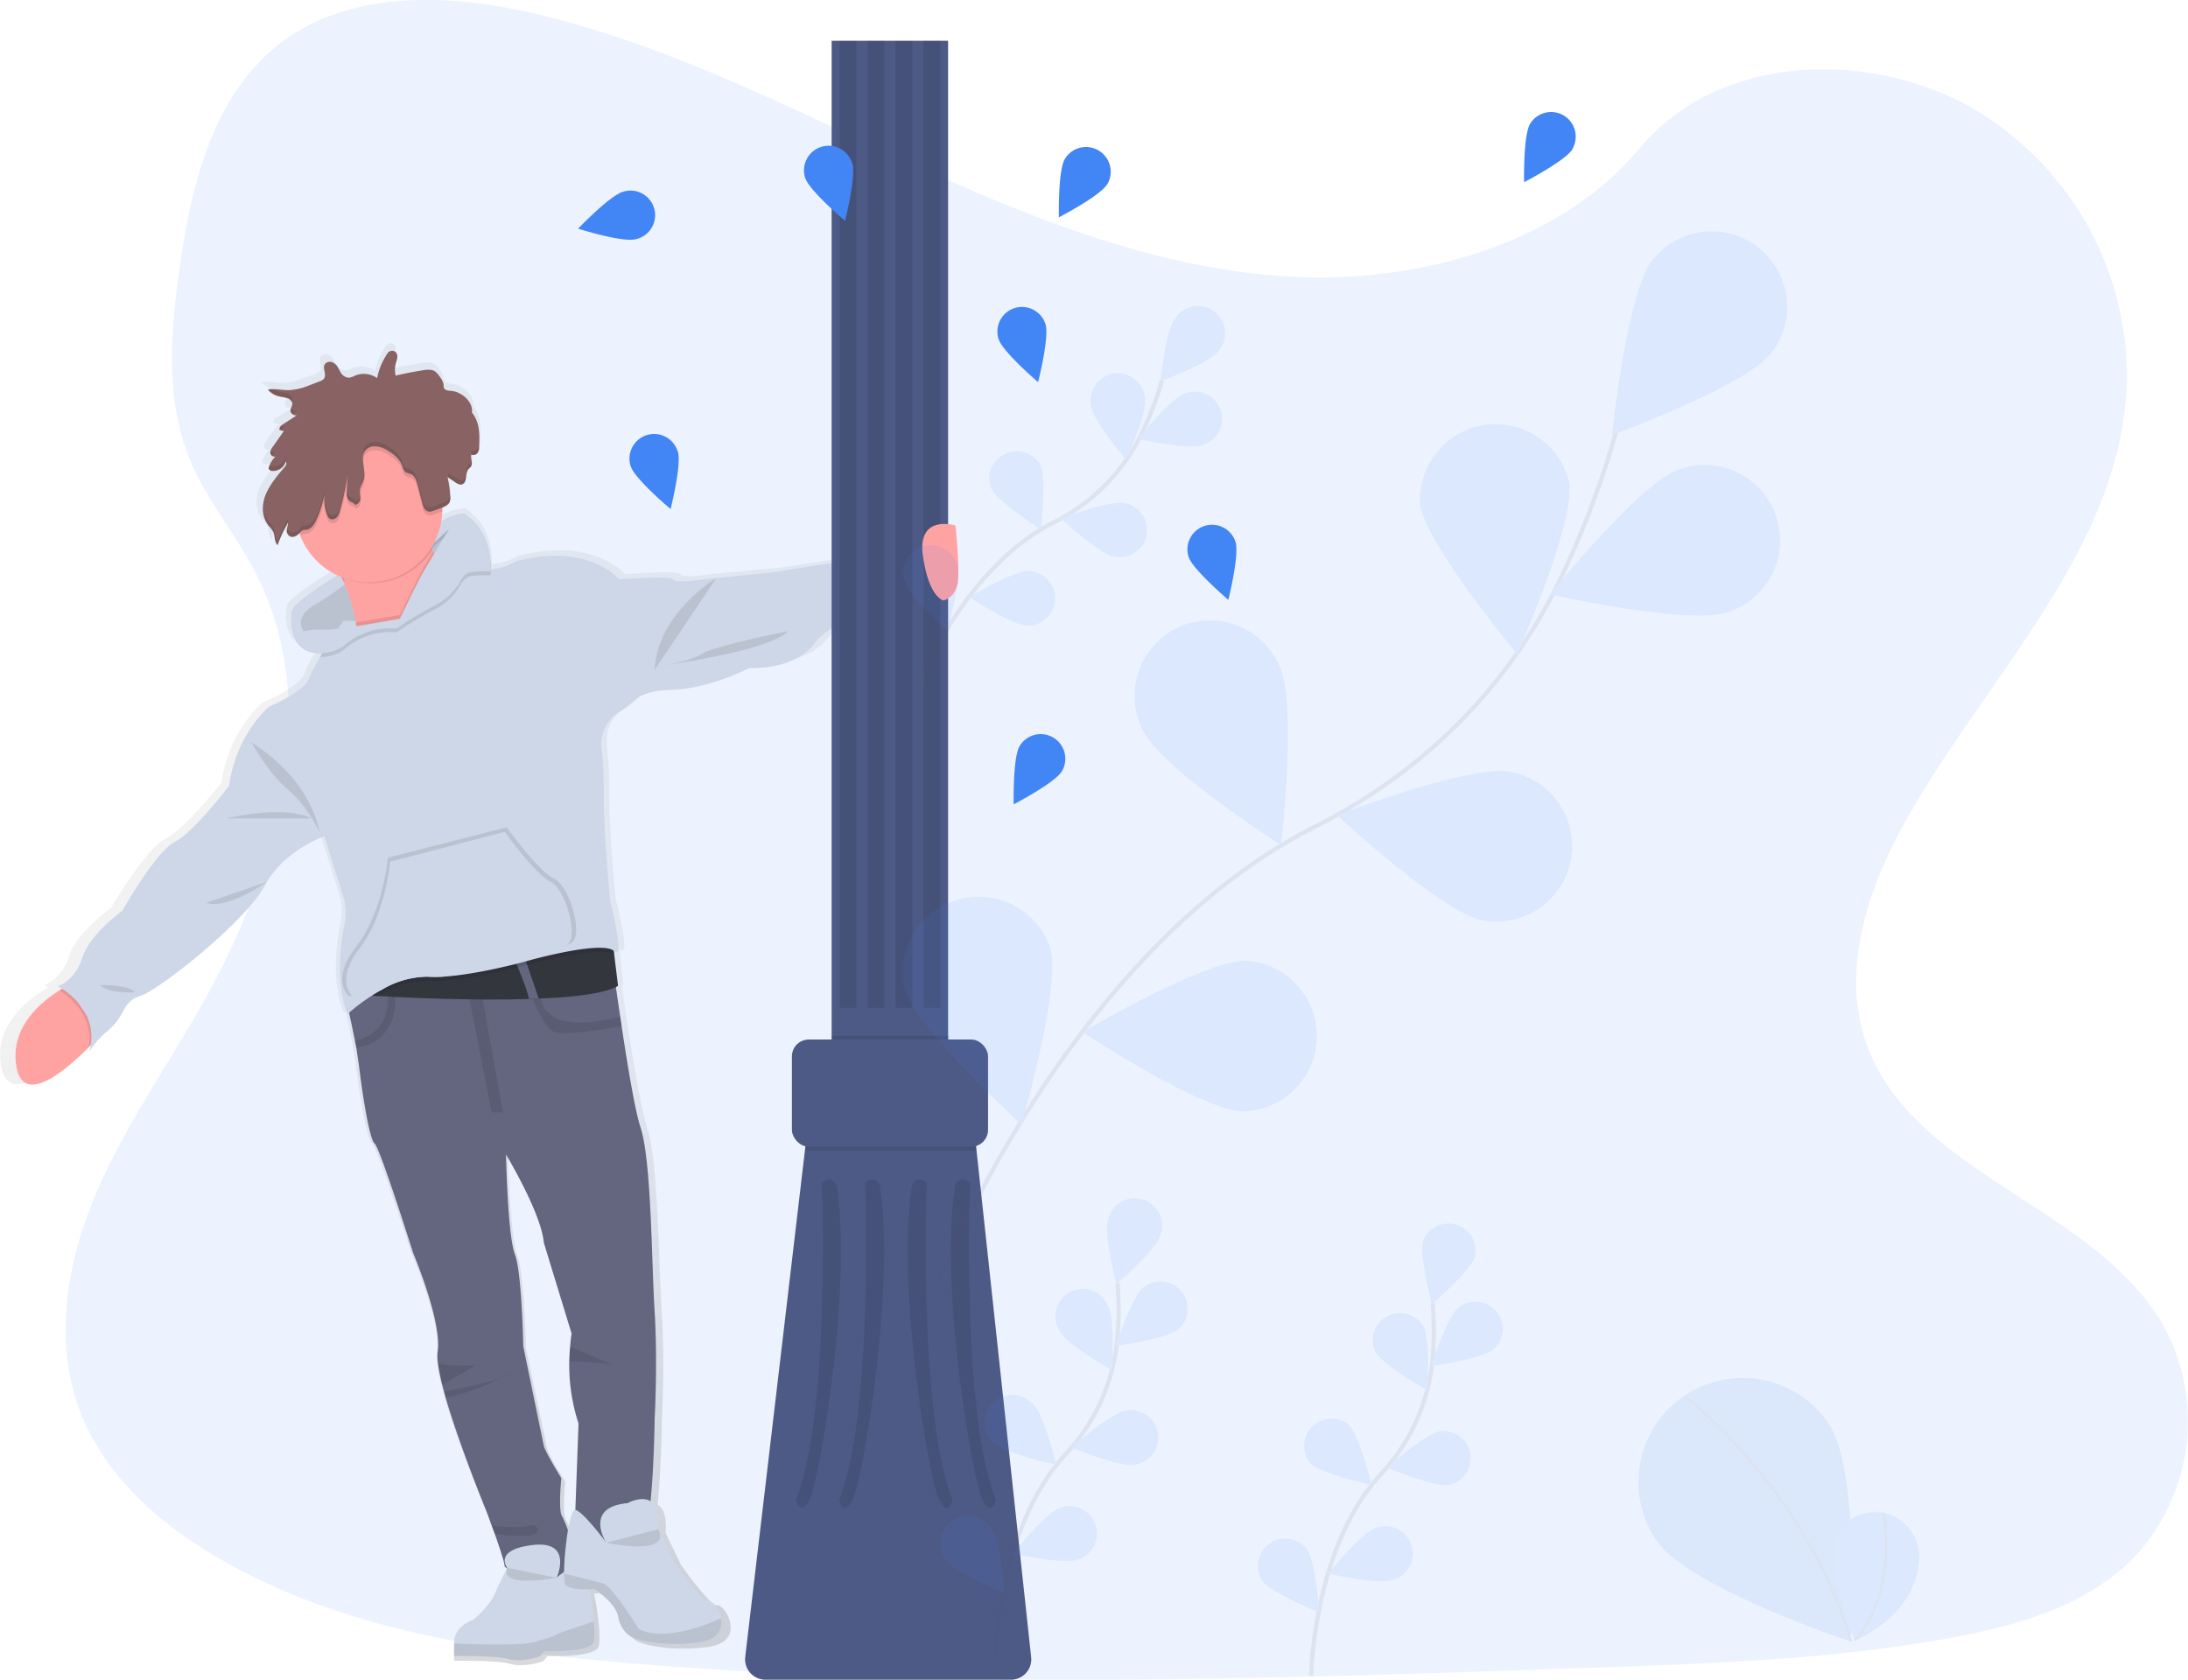 <svg data-name="Layer 1" xmlns="http://www.w3.org/2000/svg" width="1040.8" height="799.2"><defs><linearGradient id="a" x1="294.1" y1="842.7" x2="294.1" y2="213.7" gradientUnits="userSpaceOnUse"><stop offset="0" stop-color="gray" stop-opacity=".3"/><stop offset=".5" stop-color="gray" stop-opacity=".1"/><stop offset="1" stop-color="gray" stop-opacity=".1"/></linearGradient></defs><path d="M617.8 131.8c-64.7-2.7-126.3-27.4-185.2-54.4S315.4 20.4 252.3 6c-40.7-9.2-87.1-10.5-119.9 15.3C101 46 90.7 88.9 85.3 128.6c-4.2 29.9-6.6 61.3 4.7 89.3 7.8 19.4 21.7 35.7 31.4 54.3 33.4 64.8 9.8 144.6-26.5 207.8-17 29.6-36.7 58-49.9 89.5s-19.2 67.7-7.7 99.9c11.4 32 38.5 55.9 68 72.7 59.6 34.3 130 44 198.5 49.6 151.8 12.3 304.5 7 456.7 1.7 56.3-2 113-4 168.4-14.3 30.7-5.7 62.5-14.8 84.9-36.7a94.8 94.8 0 0 0 16.3-109.9c-31.8-58.5-120-73-142.3-136-12.2-34.5.4-73 18.2-105 38.2-68.9 102.3-129.2 105.7-207.9A148 148 0 0 0 935.6 50c-50-26.8-119.2-23.5-156 20.9-38 45.6-104.6 63.2-161.8 60.9z" fill="#4285f4" opacity=".1"/><path d="M505.5 312l-53.3 8.3-27.3 2.6-7.3.7s-13 2-14.2 0-26.4 0-26.4 0-15.2-18.2-51.3-8.6a26.7 26.7 0 0 1-12 3.7 1.6 1.6 0 0 1 0-.2c0-4.2-.4-18.6-13.1-26.4a28 28 0 0 0-10.3 3.1l-.3.2-.9.5-.1.1a34.9 34.9 0 0 0 .8-5v-1.9a6.6 6.6 0 0 0 3.6-2.5 4.5 4.5 0 0 0 .5-2.4v-.8a1.2 1.2 0 0 1 0-.2 58.6 58.6 0 0 0-1.3-8.8l4 2.6c.8.7 2 1.3 3.1 1a2.5 2.5 0 0 0 1.6-1.6c.7-2 .2-4.2 1.6-5.8l1.1-1a2.7 2.7 0 0 0 .6-1.9 6.7 6.7 0 0 0-.1-1.2v.1a7 7 0 0 1-.1-3 2.6 2.6 0 0 0 3-.8 4.9 4.9 0 0 0 .7-2.8c.1-1.7.2-3.5.1-5.2 0-4.1-.8-8.2-3.6-11.4.7-4.7-4.4-9.7-10-10.4-1.4-.1-3.1-.2-3.7-1.3a3.5 3.5 0 0 1-.3-1.5c-.2-1.8-1.4-3.4-2.5-4.9a7.8 7.8 0 0 0-1.7-1.7c-1.9-1.2-4.5-.9-6.8-.4q-6.4 1-12.6 2.4a12 12 0 0 1 0-6 10.8 10.8 0 0 0 .8-3.2 3 3 0 0 0-.1-1v.1a5 5 0 0 0-.2-.5 2.5 2.5 0 0 0-2-1.3 2.8 2.8 0 0 0-2.6 1.6 31 31 0 0 0-4.9 11.5 11.6 11.6 0 0 0-11-1.2 9.5 9.5 0 0 1-2.9 1 4.8 4.8 0 0 1-4.2-2.4c-1.1-1.7-1.6-3.8-3.8-4.9a3.5 3.5 0 0 0-3.2 0 2.2 2.2 0 0 0-1.1 1.3.8.8 0 0 0 0-.1 2.1 2.1 0 0 0 0 .4v.4c-.1 2 1.3 4.5-.3 6a5.7 5.7 0 0 1-2 1l-5.5 2a30.9 30.9 0 0 1-9.1 2.3c-2.9 0-5.8-.6-8.6-.5a3 3 0 0 1-.3-.2 14.7 14.7 0 0 0-2 .2 2 2 0 0 0 .3.2h-.2a10.4 10.4 0 0 0 5.4 3.2c1.3.3 2.6.4 3.9.8s2.4 1.2 2.7 2.3a5.2 5.2 0 0 1-.7 2.7v-.1a3 3 0 0 0-.2 1.1 2 2 0 0 0 0 .5 2.8 2.8 0 0 0 3.1 1.8l-6.4 4a8.3 8.3 0 0 0-1.3 1h-.2a1.9 1.9 0 0 0-.6 1.4 1.3 1.3 0 0 0 0 .6l2.2.6-5.7 7.8a9.2 9.2 0 0 0-.9 1.4 2.8 2.8 0 0 0-.3 1 2.2 2.2 0 0 0 0 .5 2 2 0 0 0 2.6 1.5 14.2 14.2 0 0 0-3 4.3l-.1.2a2.4 2.4 0 0 0-.2 1 1.1 1.1 0 0 0 .1.7 2.3 2.3 0 0 0 2 .7c3 0 5.8-2 6.3-4.5 1 1 0 2.2-1 3.3-3.5 4.1-7 8.3-9 13.1a17.6 17.6 0 0 0-1.1 5.2v-.1.4a12.8 12.8 0 0 0 2.9 9.1 16.6 16.6 0 0 1 2 2.7c1.2 2 .6 4.7 2.3 6.5a75.6 75.6 0 0 1 5-10.9 12 12 0 0 1-.3 2.8l-.1.6a4.3 4.3 0 0 0 0 .5 2.9 2.9 0 0 0 1.7 2.9c1.8.6 3.6-.7 4.8-2l.6 1.4a35.8 35.8 0 0 0 18.8 18.3l.2.3c-6.8 4-22.5 13.8-23.5 17.5-1.3 4.8-.8 17.3 8.6 19.8a19.6 19.6 0 0 0 6.2.7l-1.2 1.9a60.5 60.5 0 0 0-5.4 10.2c-2 6.1-19.7 13.6-19.7 13.6s-16.1 13-19.6 38c0 0-17.2 22.2-26.7 26.9s-26 33-26 33-16.3 11.5-19.8 22.7-12 13.9-12 13.9l2 1.1-1.2.8c-7.8 4.6-25 17.2-21.1 37 3.6 19 25.1.5 35.6-9.9l1-1a28.3 28.3 0 0 1-.8 3.2 39.7 39.7 0 0 1 8.3-9.3 32.4 32.4 0 0 0 8.5-10.3c1.5-3 4-6 8-7 8.5-2.1 52-35.5 61.5-52.9s29.5-24 29.5-24l9.1 28.7a26.8 26.8 0 0 1 .7 13.5c-2 9.8-4.5 28.7 1.6 43.3l.8-.7a629.8 629.8 0 0 1 3.5 17l1.4 8.8c1.3 10.5 4.8 34.6 7.6 37s19 52.6 19 52.6 14.3 32.8 12 47.4a20.7 20.7 0 0 0 .2 5.3 83.5 83.5 0 0 0 2.1 10.7l1 3.3.7 2.8c7 23.5 20.2 54.8 20.2 54.8l2.5 6.7 1.5 4.1c2.4 6.4 4.8 13.6 4.8 15.2 0 .4.5.8 1.4 1.2a96.4 96.4 0 0 0-6 11.7c-2.8 6.6-10.8 13.1-10.8 13.1s-9.5 2.7-9.5 11v6.3s20.2-.4 26.9 1.5 15.5-1.3 15.5-1.3l2-2.5s23 1 24.4-4.7c.5-1.7.4-5.3.1-9.5a122.7 122.7 0 0 0-2.3-15.5c1.5 0 2.6-.2 2.6-.2s10.5 6.8 11.6 13.5a13.8 13.8 0 0 0 6.6 9.6s11 5 32 2.7c11-1.1 13-6.7 12-11.7-1-4.6-4.4-8.6-6.1-8.3-3.5.7-17.5-19.5-17.5-19.5l-7.2-15c.7-8-1.2-11.8-3.8-13.4 1.8-16.8 2-39.4 2-39.4s1.6-27.3 0-51.7-1.6-72.3-7-88.4c-2.5-7.5-6.1-28.4-9.3-48.7l-.7-4.5-2-14.3.8-.5-1.7-14.8-.2-2 .2.1c5.7 5.2-2-23.8-2-23.8s-3.3-33.4-3.1-52.7a182 182 0 0 0-1.1-20.4c-.6-5.7.8-13.2 9.4-18.4a42.6 42.6 0 0 0 6.4-5c2.4-2.1 7.6-5 19-5.2 19-.7 38-10.6 38-10.6s21.9 1.3 32-11.7 35.5-16 35.5-16zM113.7 531.2l-2.8-4a29.3 29.3 0 0 1 2.8 4zm239.2 160.9A97.1 97.1 0 0 0 357 729l-1.6 41.6h-.1c-1.3-.2-2.6 4-3.6 9.7a44.1 44.1 0 0 0-2.9-6.7c-1.9-2.8-.3-18.2-.3-18.2s-8-12.7-8.6-15.5l-10.1-48s-.7-35.2-4.1-44.1-4.5-48-4.5-48 17.5 28.2 18.7 42.4l13.7 43.6s-.5 2.4-.8 6.4z" transform="translate(-79.6 -50.4)" fill="url(#a)"/><path d="M311.4 675.2s-.5 49.5-5.7 56.2-32.5.3-32.5.3l2-54.4a89.5 89.5 0 0 1-4-36.5c.3-4 .7-6.3.7-6.3l-13.2-43.2c-1.2-14.1-18-42-18-42s.8 38.6 4.2 47.4 4 43.8 4 43.8l9.8 47.5c.6 2.7 8.3 15.3 8.3 15.3s-1.5 15.3.3 18 9.5 24.3 7.6 28.3S240 748 240 745c0-1.6-2.4-8.8-4.6-15.1l-1.5-4-2.4-6.6S218.7 688.1 212 665l-.8-2.9-.8-3.2a86 86 0 0 1-2.1-10.6 21.3 21.3 0 0 1-.1-5.3c2.1-14.4-11.7-46.9-11.7-46.9s-15.6-49.6-18.3-52-6.2-26.4-7.4-36.8l-1.3-8.7-.7-3.5c-1.9-9.7-4.2-19.6-4.2-19.6l34.4-22.7 90.3-9.8a2574.2 2574.2 0 0 0 6.4 45.2c3 20 6.5 40.8 9 48.2 5.2 16 5.2 63.4 6.7 87.6s0 51.2 0 51.2z" fill="#63667e"/><path opacity=".1" d="M222.5 471.3l11.4 58h5.4l-10.8-60-6 2zM169.5 498.6l-.6-3.5c5.3-1 17.2-5.5 15.4-23.2h3.6s3.5 23.3-18.4 26.7zM295.8 488.2c-6.9 1.3-28.3 5-32.8 2.5-5.4-2.9-10.7-18.6-10.7-18.6l5-.8s-4.4 23.1 37.8 12.4l.7 4.5z"/><path d="M294 469.1c-6.3 3.6-20.8 5.4-37.7 6l-4.6.2c-27.4.9-59.4-.7-72.1-1.4l-5.7-.4 11.2-7.7 18.4-6.7 38.6-7.6 49.6-1.4.5 4.3z" fill="#33363d"/><path d="M256.3 475.2l-4.6.1c-2-8.2-8.1-21.3-8.1-21.3l5.2-.7z" fill="#63667e"/><path d="M47.7 492.2s-2.1 2.5-5.4 6c-10.1 10.2-30.9 28.5-34.4 9.7-3.7-19.6 12.9-32 20.4-36.7 2-1.3 3.5-2 3.5-2z" fill="#ffa2a2"/><path d="M233.3 271.8s-11.7-7.3-13.9-6.6 0 10.5 0 10.5a28.7 28.7 0 0 1-12.7 12.4 179.2 179.2 0 0 0-18.1 11 32.5 32.5 0 0 0-25 8.2 20 20 0 0 1-16.2 2.8c-9.1-2.6-9.6-15-8.3-19.7 1-3.7 16.1-13.3 22.6-17.3l3-1.7s29.4-1 36-13.6a24.5 24.5 0 0 1 8.9-9.4l.1-.1.9-.5.2-.2a26.4 26.4 0 0 1 10-3.1c14.4 9.2 12.5 27.3 12.5 27.3z" fill="#ced7e7"/><path d="M233.3 271.8s-11.7-7.3-13.9-6.6 0 10.5 0 10.5a28.7 28.7 0 0 1-12.7 12.4 179.2 179.2 0 0 0-18.1 11 32.5 32.5 0 0 0-25 8.2 20 20 0 0 1-16.2 2.8c-9.1-2.6-9.6-15-8.3-19.7 1-3.7 16.1-13.3 22.6-17.3l3-1.7s29.4-1 36-13.6a24.5 24.5 0 0 1 8.9-9.4l.1-.1.9-.5.2-.2a26.4 26.4 0 0 1 10-3.1c14.4 9.2 12.5 27.3 12.5 27.3zM292.2 454.4c-5.5-5.2-39.8 4.3-39.8 4.3s-23.7 6.8-41.7 7.9a68 68 0 0 1-7.3 0 43 43 0 0 0-22.1 6.4l-1.7 1-5.6-.4L185 466l18.4-6.7 38.7-7.6 49.5-1.4zM42.3 498.1c2.2-15.3-9.6-24.1-14-26.9 2-1.3 3.5-2 3.5-2l16 23s-2.2 2.5-5.5 6z" opacity=".1"/><path d="M421.7 290.2s-24.5 3-34.3 16-31 11.6-31 11.6-18.3 9.8-36.7 10.4c-10.9.3-16 3-18.3 5.3a41 41 0 0 1-6.1 4.8 18.1 18.1 0 0 0-9.1 18.2 188.3 188.3 0 0 1 1 20.3c-.2 19 3.1 52.1 3.1 52.1s7.4 28.8 1.8 23.6-39.8 4.3-39.8 4.3-23.6 6.8-41.6 7.9a68 68 0 0 1-7.4 0 43 43 0 0 0-22 6.4 89.8 89.8 0 0 0-16 11.4c-5.8-14.5-3.4-33.2-1.4-42.8a27.3 27.3 0 0 0-.7-13.5l-8.9-28.3s-19.3 6.5-28.5 23.7-51.1 50.2-59.4 52.4c-3.8 1-6.2 4-7.7 6.9a31.8 31.8 0 0 1-8.2 10.2 39 39 0 0 0-8 9.2c5.6-20.8-15-31-15-31s8.3-2.7 11.7-13.7 19-22.3 19-22.3 15.9-28.2 25-32.8 25.8-26.7 25.8-26.7c3.4-24.8 19-37.6 19-37.6s17.2-7.4 19-13.4c.7-2.1 2.8-6 5.3-10.2 2.3-4 5-8.1 7.1-11.4l3.9-5.8 27.5-.2h5l14.6-27.7s5.2-5.2 14.3 1a14.5 14.5 0 0 0 8.8 2.4 25.5 25.5 0 0 0 11.5-3.7c35-9.5 49.6 8.5 49.6 8.5s24.2-2 25.5 0 13.7 0 13.7 0l33.4-3.3 51.5-8.2z" fill="#ced7e7"/><path d="M220.8 281l-15.6 25.7s-42.6 31-36.5 6.8a40.4 40.4 0 0 0 1-12.5c0-1.6-.2-3.2-.4-4.8a79 79 0 0 0-5.9-19.4l-1-2.1-1.4-3a97.7 97.7 0 0 0-6.7-11.5s46.2-37.7 47.8-14.1a48.3 48.3 0 0 0 3.6 15.5l.3.8a48 48 0 0 0 11 15.5 32.6 32.6 0 0 0 3.8 3.1z" fill="#ffa2a2"/><path d="M159 305l7.1 21.3 29.3 4.8 16.8-18.5s9.7-13.8 10.3-14 2.1-13.5 2.1-13.5l1.8-7.5-11.3-3.8-16 17.3-6.5 4-7.2 1.8-24 7z" fill="#ced7e7"/><path d="M233.3 273.7s-8-.1-10 .6-3.9 3.3-3.9 3.3a28.6 28.6 0 0 1-12.7 12.4 179.2 179.2 0 0 0-18.1 10.9 32.5 32.5 0 0 0-25 8.3 20.4 20.4 0 0 1-11.4 3.4c2.4-4 5-8.1 7.2-11.4 9.8-1 30.8-4.9 30.8-4.9l.5-1.1c2-4 8.5-17.5 11-21.6l11.9-20.1-8.7 8 4.6-11.3h.2l.8-.6.3-.1a26.4 26.4 0 0 1 10-3.1c11 7 12.5 19 12.6 24.5a24.4 24.4 0 0 1 0 2.8zM161.7 271.3l2.3 5-.6.5-1-2.2-1.4-3 .7-.3z" opacity=".1"/><path d="M217 277.9a30.5 30.5 0 0 1-10.3 8.4 178.3 178.3 0 0 0-18.1 11 32.5 32.5 0 0 0-18.8 3.7l-.6-4.8 21-3.6s8.6-17.9 11.4-22.7l4.5-7.5a48 48 0 0 0 10.8 15.5z" opacity=".1"/><path d="M233.3 271.8s-8 0-10.1.6-3.8 3.3-3.8 3.3a28.7 28.7 0 0 1-12.7 12.4 179.2 179.2 0 0 0-18.1 11 32.5 32.5 0 0 0-25 8.2 20 20 0 0 1-16.2 2.8c-9.1-2.6-9.6-15-8.3-19.7 1-3.7 16.1-13.3 22.6-17.3l2.3 5a141.7 141.7 0 0 1-14.8 10c-9.8 5.9-4.8 12.2-4.8 12.2a50.5 50.5 0 0 1 10.6-.7c5 .3 35.2-5.2 35.2-5.2s8.6-17.9 11.4-22.7l12-20-8.7 8 4.6-11.3h.2l.8-.6.3-.1a26.4 26.4 0 0 1 10-3.1c14.4 9 12.5 27.2 12.5 27.2z" fill="#ced7e7"/><path d="M205.7 261.6a35 35 0 0 1-43.3 13 101.5 101.5 0 0 0-8.1-14.4s46.2-37.7 47.8-14.1a48.3 48.3 0 0 0 3.6 15.5z" opacity=".1"/><path d="M210.4 240.8v2.6a35 35 0 1 1 0-2.6z" fill="#ffa2a2"/><path d="M119.7 353.3s7.7 14.4 17.2 22.3 15 20.2 15 20.2-2.8-23.8-32.2-42.5z" opacity=".1"/><path d="M107.8 389.4s27-6.7 40.6 0zM98 429.6l29-10s-18.6 13.3-29 10zM47.7 468.8s12.6-.7 16.6 3.3c0 0-12.3 1-16.6-3.3zM340.8 275s-28.1 16.7-29.4 43.7zM374.8 300.3s-34.9 7-40.7 10.7-18.4 5.5-18.4 5.5 50.6-6.7 59.1-16.2zM272.4 448.1c-2.5 2.7-33.9 10.1-61.9 16.3a70.5 70.5 0 0 1-7.6.1 45 45 0 0 0-23 6.5l-13.9 3s-9.2-7.3 3.5-23.7 15-42.2 15-42.2l56.5-14.5s15.2 21 22.5 24.4 13.6 25.3 9 30.1z" opacity=".1"/><path d="M270.4 448.9c-2.5 2.5-32.7 9.8-59.7 15.8a68 68 0 0 1-7.4 0 43 43 0 0 0-22 6.4l-13.5 2.9s-8.9-7 3.4-23 14.4-41 14.4-41l54.5-14.2s14.7 20.4 21.7 23.7 13.1 24.6 8.6 29.3z" fill="#ced7e7"/><path d="M226.2 649.6l-15.8 9.3a86 86 0 0 1-2.1-10.6c2.3 2 17.8 1.3 17.8 1.3zM211.3 662.1c5.5-1 18.7-3.7 26-6.1a90.3 90.3 0 0 1-25.2 9l-.8-2.9zM242 653.6c-.7.7-2.4 1.5-4.7 2.3l4.6-2.3zM251.4 730.6c-4.5.4-11.7-.2-16-.7l-1.5-4c4.6.5 13.7 1.2 17.5.1 5.1-1.5 6.7 4 0 4.6zM291.3 649.2c-.8 0-12.7-1.4-20.3-1.5 0-2.6 0-5 .2-6.9l20 8.4z" opacity=".1"/><path d="M282.5 781c-1.4 5.6-23.7 4.6-23.7 4.6L257 788s-8.6 3.2-15 1.4-26-1.5-26-1.5v-6.3c0-8.2 9.2-10.9 9.2-10.9s7.7-6.4 10.4-12.9a97 97 0 0 1 5.8-11.7s-7.2-8.7 12.1-11c19-2.2 11.6 15 11.3 15.5.4-.3 7.5-6.7 11.4-4.7 3 1.5 5.5 15.4 6.3 25.5.4 4.3.4 7.9 0 9.5z" fill="#ced7e7"/><path d="M282.5 781c-1.4 5.6-23.7 4.6-23.7 4.6L257 788s-8.6 3.2-15 1.4-26-1.5-26-1.5v-6c11.8.6 35.4 1.4 40.7-1.4 0 0 6.3-1.6 7.8-2.7 1.2-.9 14.1-5 18-6.3.4 4.2.4 7.8 0 9.4z" opacity=".1"/><path d="M331.3 781.6c-20.3 2.2-30.9-2.7-30.9-2.7a13.7 13.7 0 0 1-6.3-9.5c-1.1-6.7-11.3-13.4-11.3-13.4s-12.6 1.2-14-2.5a16.6 16.6 0 0 1-.5-4.8c0-9.8 2.5-30.6 5.3-30.3 3.4.4 13.8 14.2 14.8 15.6-1-1.5-10-17 10.1-18.8 0 0 16.4-9.2 14.7 12.4l6.9 14.8s13.5 20 17 19.3c1.5-.3 5 3.7 5.8 8.2 1 5-1 10.5-11.6 11.7z" fill="#ced7e7"/><path d="M210.4 240.8v2.6l-1 .3-3.2 1.2a5 5 0 0 1-1.8.4 3.1 3.1 0 0 1-2.4-1.3 7.2 7.2 0 0 1-1-2.4l-2.4-9.5c-.5-2-1.3-4.1-3.4-4.8a13.4 13.4 0 0 1-1.9-.6c-1.3-.6-1.6-2-2-3.3-1-3-3.7-5.2-6.6-7a11.8 11.8 0 0 0-6.7-2.2 5.8 5.8 0 0 0-3.5 1.3c-2 1.8-1.8 4.2-1.5 6.7s.9 5.2.2 7.7c-.5 1.7-1.6 3.2-1.8 4.9-.2 1.4.3 2.7.2 4.1a3.3 3.3 0 0 1-2.6 3.2c-.1-.9-1.3-1.1-2.1-1.6-1.9-1-2-3.2-1.9-5l.4-8.2a125.4 125.4 0 0 1-3.7 18 6 6 0 0 1-1.4 2.8 2.9 2.9 0 0 1-3.2.6 3 3 0 0 1-1.3-1.7 20 20 0 0 1-1.3-10c-1 4.4-2.2 9-4.3 13-.9 1.7-2.2 3.5-4.3 3.9a7.3 7.3 0 0 0-1.8.3 2.2 2.2 0 0 0-.7.4 35 35 0 1 1 67-13.8z" opacity=".1"/><path d="M174.5 213.7a5.7 5.7 0 0 1 3.5-1.3 11.9 11.9 0 0 1 6.7 2.2c2.9 1.7 5.5 4 6.6 7 .4 1.2.7 2.7 2 3.3a16 16 0 0 0 1.8.6c2.1.7 2.9 2.9 3.4 4.8l2.5 9.5a6.8 6.8 0 0 0 1 2.4 3.1 3.1 0 0 0 2.3 1.3 5 5 0 0 0 1.8-.4l3.3-1.2c1.7-.6 3.6-1.4 4.4-2.8a5.4 5.4 0 0 0 .4-3 59.4 59.4 0 0 0-1.3-9.1l3.8 2.6c.9.6 2 1.2 3.1.9a2.4 2.4 0 0 0 1.5-1.6c.7-1.9.2-4.1 1.6-5.7l1-1c1.3-1.7-.2-4 .3-5.9a2.5 2.5 0 0 0 3-.8 4.9 4.9 0 0 0 .7-2.8c.3-5.7.4-11.8-3.4-16.4.7-4.6-4.2-9.6-9.6-10.3-1.4-.1-3-.2-3.6-1.2a3.5 3.5 0 0 1-.3-1.6c-.1-1.8-1.3-3.3-2.4-4.8a7.3 7.3 0 0 0-1.7-1.7c-1.8-1.2-4.3-.8-6.5-.4q-6.2 1-12.2 2.4a12.2 12.2 0 0 1 .1-6c.4-1.5 1.1-3 .4-4.5a2.4 2.4 0 0 0-2-1.3 2.7 2.7 0 0 0-2.6 1.6 31 31 0 0 0-4.7 11.4 11 11 0 0 0-10.5-1.2 8.9 8.9 0 0 1-2.8 1 4.7 4.7 0 0 1-4-2.4c-1-1.7-1.6-3.7-3.7-4.8a3.3 3.3 0 0 0-3 0c-3 1.7.6 5.7-1.5 7.9a5.5 5.5 0 0 1-2 1.1l-5.2 2a28.9 28.9 0 0 1-8.8 2.1c-3.5.2-7-.9-10.5-.2a10 10 0 0 0 5.3 3.2c1.2.3 2.5.4 3.7.8a3.5 3.5 0 0 1 2.6 2.3c.3 1.4-1 2.7-.8 4.1a2.7 2.7 0 0 0 3 1.8l-6.2 4c-1.1.7-2.4 1.8-2 3l2 .5-5.4 7.7a4.5 4.5 0 0 0-1 2.9 2 2 0 0 0 2.4 1.5 14.4 14.4 0 0 0-3 4.7 1.6 1.6 0 0 0 0 1.5 2.2 2.2 0 0 0 1.8.7c3 0 5.6-2 6-4.5 1 1 0 2.2-.9 3.2-3.4 4-6.9 8.3-8.7 13s-1.7 10.4 1.7 14.5a16.6 16.6 0 0 1 2 2.6c1 2 .4 4.7 2.1 6.5a75.6 75.6 0 0 1 5-10.8 32 32 0 0 1-.6 3.6 3 3 0 0 0 1.7 3.1c1.8.7 3.6-.7 4.7-2a3.3 3.3 0 0 1 1.1-.9 7.5 7.5 0 0 1 1.9-.3c2-.3 3.3-2.1 4.2-3.8 2.1-4.1 3.3-8.6 4.4-13a19.8 19.8 0 0 0 1.3 10 3 3 0 0 0 1.2 1.6 3 3 0 0 0 3.2-.6 5.9 5.9 0 0 0 1.4-2.7 126.5 126.5 0 0 0 3.8-18l-.4 8.1c-.1 1.9 0 4 1.8 5 .8.5 2 .8 2.2 1.6a3.2 3.2 0 0 0 2.5-3.2c.1-1.3-.3-2.7-.2-4 .2-1.8 1.3-3.3 1.8-5 .7-2.5.1-5.1-.2-7.7s-.4-5 1.7-6.7z" fill="#896363"/><path d="M331.3 781.6c-20.3 2.2-30.9-2.7-30.9-2.7a13.7 13.7 0 0 1-6.3-9.5c-1.1-6.7-11.3-13.4-11.3-13.4s-12.6 1.2-14-2.5a16.6 16.6 0 0 1-.5-4.8c4.6 1.2 15.3 3.7 18.6 4.7 4.3 1.2 16.9 21.6 16.9 21.6 12 6.3 32-1.8 39.1-5 1 4.8-1 10.4-11.6 11.6zM241.4 746s-6.2 9.6 23.4 4.7M288.4 734s31.2 6.8 24.8-6.4" opacity=".1"/><g opacity=".1"><path d="M138.4 194.1a2.8 2.8 0 0 0-.2 1.4 2.1 2.1 0 0 0 1 1.3l2.1-1.3a2.8 2.8 0 0 1-2.9-1.4zM132.7 188.3c1.2.3 2.6.4 3.8.8a4 4 0 0 1 2.4 1.8 2.7 2.7 0 0 0 .1-1.4 3.5 3.5 0 0 0-2.5-2.3c-1.2-.4-2.6-.5-3.8-.8a10.6 10.6 0 0 1-3.4-1.5 11 11 0 0 0-1.8.2 10 10 0 0 0 5.2 3.2zM137 246.5a75.6 75.6 0 0 0-4.8 10.7c-1.7-1.7-1.1-4.4-2.2-6.4a16 16 0 0 0-2-2.6 12.6 12.6 0 0 1-2.8-7.4 13 13 0 0 0 2.8 9.2 16 16 0 0 1 2 2.6c1.1 2 .5 4.7 2.2 6.5a76.2 76.2 0 0 1 4.5-10.1 10.7 10.7 0 0 0 .4-2.5zM128.8 214.1a2.5 2.5 0 0 0-.2 1.3 2 2 0 0 0 1 1.4 14.1 14.1 0 0 1 1.5-1.7 2 2 0 0 1-2.3-1zM188 174.7a11.4 11.4 0 0 1 .4-2.3c.3-1.3.9-2.6.5-3.9l-.5 2a12 12 0 0 0-.4 4.2zM154.3 173.6a10 10 0 0 0 .3 3.5 10 10 0 0 0-.3-3.5zM136 217.5c-.5 2.4-3.2 4.4-6 4.4a2.5 2.5 0 0 1-1.8-.5l-.1.2a1.7 1.7 0 0 0 0 1.5 2.2 2.2 0 0 0 1.8.7 6.8 6.8 0 0 0 3.4-1l1.8-2.1a10.3 10.3 0 0 0 .8-1.2 1.6 1.6 0 0 0 0-.2 1.5 1.5 0 0 0 0-1.8zM133.6 202.5a1.7 1.7 0 0 0-.5 1.7l1 .3 1-1.5zM224 220c-.3.5-.7.8-1 1-1.5 1.6-1 3.9-1.7 5.8a2.4 2.4 0 0 1-1.4 1.5c-1.1.4-2.3-.3-3.2-.9L213 225l.4 2 3.3 2.4c1 .6 2 1.2 3.2.9a2.5 2.5 0 0 0 1.4-1.6c.7-1.9.2-4.1 1.6-5.7l1.1-1a3.4 3.4 0 0 0 .4-2.8 2.3 2.3 0 0 1-.4 1zM214.2 235.6a3.6 3.6 0 0 1-.4 1.3c-.8 1.5-2.6 2.2-4.4 2.9l-3.2 1.2a5.1 5.1 0 0 1-1.8.4 3.1 3.1 0 0 1-2.4-1.3 7 7 0 0 1-1-2.4l-2.5-9.6c-.5-1.9-1.3-4-3.4-4.8a16 16 0 0 1-1.8-.5c-1.4-.6-1.6-2.1-2-3.4-1-2.9-3.7-5.2-6.6-7a12 12 0 0 0-6.6-2.1 5.7 5.7 0 0 0-3.6 1.3c-1.6 1.4-1.8 3.2-1.6 5.1a4.7 4.7 0 0 1 1.6-3.3 5.8 5.8 0 0 1 3.6-1.3 12 12 0 0 1 6.6 2.2c2.9 1.7 5.5 4 6.6 7 .4 1.2.7 2.7 2 3.3a16 16 0 0 0 1.8.6c2.1.7 2.9 2.9 3.4 4.8l2.5 9.5a6.9 6.9 0 0 0 1 2.4 3 3 0 0 0 2.4 1.3 5.4 5.4 0 0 0 1.8-.4l3.2-1.2c1.7-.6 3.6-1.4 4.4-2.8a5.4 5.4 0 0 0 .4-3v-.2zM228 210.6a4.9 4.9 0 0 1-.8 2.8 2.5 2.5 0 0 1-2.9.8 4.7 4.7 0 0 0 0 2v-.1a2.5 2.5 0 0 0 3-.8 5 5 0 0 0 .7-2.8 62.7 62.7 0 0 0 0-1.9zM154.5 233a59 59 0 0 1-4.3 13.2c-.9 1.6-2.2 3.4-4.3 3.7a7.7 7.7 0 0 0-1.9.4 3.3 3.3 0 0 0-1 .9c-1.2 1.3-3 2.6-4.8 2a2.6 2.6 0 0 1-1.6-2v.7a3 3 0 0 0 1.6 3.1c1.8.7 3.6-.7 4.8-2a3.4 3.4 0 0 1 1-.9 6.8 6.8 0 0 1 2-.3c2-.3 3.3-2.1 4.2-3.8a56.5 56.5 0 0 0 4.2-12.4 19.2 19.2 0 0 1 .1-2.5zM165.4 223.4a126.5 126.5 0 0 1-3.7 18 5.8 5.8 0 0 1-1.4 2.8 3 3 0 0 1-3.2.6 3 3 0 0 1-1.3-1.7 20 20 0 0 1-1.4-6.5 19.8 19.8 0 0 0 1.4 8.4 3 3 0 0 0 1.3 1.7 3 3 0 0 0 3.2-.7 5.8 5.8 0 0 0 1.4-2.7 126 126 0 0 0 3.6-17.1zM173.2 226c-.5 1.7-1.6 3.2-1.8 4.9a7 7 0 0 0 0 1.7c.2-1.7 1.3-3.1 1.7-4.7a10 10 0 0 0 .3-3.6 8.6 8.6 0 0 1-.3 1.7zM169 238.2c-.1-.8-1.3-1.1-2.2-1.6a4 4 0 0 1-1.8-3.4v.2c0 1.9 0 4 1.9 5 .8.5 2 .8 2.1 1.6a3.3 3.3 0 0 0 2.6-3.2 8.4 8.4 0 0 0 0-1.4 3.1 3.1 0 0 1-2.6 2.8z"/></g><path d="M480.7 799.2H364.2a9.7 9.7 0 0 1-9.7-10.9l28.4-241 .6-5a9.7 9.7 0 0 1 9.7-8.6h61.1a9.7 9.7 0 0 1 9.7 8.7l.5 4.8 26 241.2a9.7 9.7 0 0 1-9.8 10.8z" fill="#4e5a86"/><path d="M391 562.5s4.2 109.3-12.3 151c0 0 1.7 8.9 6.4 0S405.6 612 398 564c0 0-1.6-5.2-7-1.5zM411.5 562.5s4.2 109.3-12.3 151c0 0 1.7 8.9 6.4 0S426.2 612 418.5 564c0 0-1.5-5.2-7-1.5zM461.4 562.5s-4.3 109.3 12.3 151c0 0-1.8 8.9-6.4 0S446.7 612 454.3 564c0 0 1.6-5.2 7.1-1.5zM440.9 562.5s-4.3 109.3 12.2 151c0 0-1.7 8.9-6.4 0S426.2 612 433.8 564c0 0 1.6-5.2 7-1.5z" opacity=".1"/><path fill="#4e5a86" d="M395.6 19.4H451v483h-55.4z"/><path fill="none" stroke="#c1272d" stroke-miterlimit="10" d="M357 385.8z"/><path d="M464.5 547.2a7.5 7.5 0 0 1-1.9.3H384a7.2 7.2 0 0 1-1.1-.1l.6-5.1a9.7 9.7 0 0 1 9.7-8.6h61.1a9.7 9.7 0 0 1 9.7 8.7zM395.6 492.8h55.9v9.7h-55.9z" opacity=".1"/><rect x="376.7" y="494.6" width="93.3" height="51" rx="8" ry="8" fill="#4e5a86"/><path opacity=".1" d="M399.4 19.4h8v460.1h-8zM412.7 19.4h8v460.1h-8zM426 19.4h8v460.1h-8zM439.3 19.4h8v460.1h-8z"/><path d="M454.5 250s-18.3-5.6-15.5 14.4 9.8 21.3 9.8 21.3 6.1-1.3 6.9-9.3-1.2-26.3-1.2-26.3z" fill="#ffa2a2"/><g opacity=".1"><path d="M869.9 677.4C885.2 700 880.3 781 880.3 781s-77-25.5-92.4-48.1a49.5 49.5 0 0 1 82-55.5z" fill="#4285f4"/><path d="M869.9 677.4C885.2 700 880.3 781 880.3 781s-77-25.5-92.4-48.1a49.5 49.5 0 0 1 82-55.5z" opacity=".1"/><path d="M801.5 664.2s57.7 44.6 79.1 116.9" fill="none" stroke="#535461" stroke-miterlimit="10"/><path d="M895.2 719.7s-41-7-13 60.9c0 0 28.4-10.9 30.7-37.9a21.6 21.6 0 0 0-17.2-23z" fill="#4285f4"/><path d="M895.8 719.6s7.8 37.6-13.6 61" fill="none" stroke="#535461" stroke-miterlimit="10"/></g><g opacity=".1"><path d="M446.5 609.6s61.5-157 179.3-216.4c49.4-24.9 90-64.4 114.6-114a430 430 0 0 0 28.2-73.3" fill="none" stroke="#535461" stroke-miterlimit="10" stroke-width="2"/><path d="M842.6 168c-12.2 15.7-75.8 39-75.8 39s7-67.4 19-83a35.9 35.9 0 1 1 56.8 44zM822.1 291.2c-18.7 6.5-84.8-8.4-84.8-8.4s42.4-52.9 61.2-59.4a35.9 35.9 0 1 1 23.6 67.8zM705 437.8c-19.5-3.8-69-50-69-50s63.3-24.3 82.8-20.5a35.9 35.9 0 0 1-13.8 70.5zM591.3 528.8c-19.8-.4-76.4-37.7-76.4-37.7s58.3-34.5 78.1-34a35.9 35.9 0 0 1-1.7 71.7zM675.4 239.6c2.8 19.6 46.3 71.6 46.3 71.6s27.6-62 24.8-81.6a36 36 0 0 0-71 10zM543.8 347.7c8.6 18 65.6 54.4 65.6 54.4s7.8-67.3-.8-85.2a35.9 35.9 0 1 0-64.8 30.8zM430.4 470.3c5.4 19.1 55.5 64.8 55.5 64.8s19-65.1 13.7-84.2a36 36 0 0 0-69.2 19.4z" fill="#4285f4"/></g><g opacity=".1"><path d="M436.3 326.8s22.2-56.7 64.7-78.1a92.4 92.4 0 0 0 41.5-41.2 155.3 155.3 0 0 0 10.2-26.5" fill="none" stroke="#535461" stroke-miterlimit="10" stroke-width="2"/><path d="M579.4 167.3C575 173 552 181.4 552 181.4s2.5-24.3 7-30a13 13 0 1 1 20.4 16zM572 211.8c-6.8 2.4-30.7-3-30.7-3s15.4-19.1 22.1-21.5a13 13 0 1 1 8.6 24.5zM529.7 264.8c-7-1.4-25-18.1-25-18.1s23-8.7 30-7.4a13 13 0 1 1-5 25.5zM488.6 297.7c-7.2-.2-27.6-13.6-27.6-13.6s21-12.5 28.2-12.4a13 13 0 0 1-.6 26zM519 193.2c1 7 16.7 25.8 16.7 25.8s10-22.4 9-29.4a13 13 0 1 0-25.7 3.6zM471.4 232.2c3 6.5 23.7 19.7 23.7 19.7s2.8-24.3-.3-30.8a13 13 0 0 0-23.4 11.1zM430.5 276.5c2 7 20 23.4 20 23.4s7-23.5 5-30.4a13 13 0 1 0-25 7z" fill="#4285f4"/></g><g opacity=".1"><path d="M623.7 797.4s.9-61 33.2-96a92.3 92.3 0 0 0 24.4-53 155.4 155.4 0 0 0 .2-28.4" fill="none" stroke="#535461" stroke-miterlimit="10" stroke-width="2"/><path d="M701.8 597.8c-2.2 6.8-20.7 22.8-20.7 22.8s-6.2-23.7-4.1-30.5a13 13 0 0 1 24.7 7.7zM710.4 642c-5.5 4.6-29.8 8-29.8 8s7.7-23.3 13.2-27.9a13 13 0 0 1 16.6 20zM689.4 706.5c-7 1.2-29.7-8.2-29.7-8.2s18.4-16.2 25.4-17.4a13 13 0 0 1 4.3 25.6zM662.4 751.7c-6.8 2.4-30.6-3-30.6-3s15.4-19 22.1-21.5a13 13 0 1 1 8.5 24.5zM654.2 643.2c3.5 6.3 24.8 18.3 24.8 18.3s1.5-24.4-2-30.7a13 13 0 0 0-22.8 12.4zM623.4 696.4c5.2 5 29.1 10.1 29.1 10.1s-5.9-23.7-11-28.7a13 13 0 0 0-18 18.6zM600.6 752.3c4.2 5.8 27 14.9 27 14.9s-1.8-24.4-6-30.2a13 13 0 0 0-21 15.3z" fill="#4285f4"/></g><g opacity=".1"><path d="M473.7 787.8s1-61 33.3-96a92.3 92.3 0 0 0 24.3-53 155.3 155.3 0 0 0 .3-28.4" fill="none" stroke="#535461" stroke-miterlimit="10" stroke-width="2"/><path d="M551.8 588.2c-2.1 6.8-20.7 22.8-20.7 22.8s-6.2-23.7-4-30.5a13 13 0 1 1 24.7 7.7zM560.5 632.5c-5.5 4.6-29.8 7.9-29.8 7.9s7.7-23.3 13.2-27.9a13 13 0 0 1 16.6 20zM539.4 697c-7 1.1-29.7-8.3-29.7-8.3s18.4-16.2 25.4-17.4a13 13 0 1 1 4.3 25.6zM512.5 742.1c-6.8 2.4-30.6-3-30.6-3s15.3-19.1 22-21.5a13 13 0 1 1 8.6 24.5zM504.3 633.6C507.7 640 529 652 529 652s1.5-24.5-2-30.8a13 13 0 1 0-22.7 12.4zM473.5 686.9c5.1 5 29 10 29 10s-5.8-23.7-11-28.7a13 13 0 1 0-18 18.6zM450.6 742.7c4.3 5.8 27 14.9 27 14.9s-1.8-24.4-6-30.2a13 13 0 1 0-20.9 15.3z" fill="#4285f4"/></g><path d="M405.4 77.5c2 6.1-3.4 27.6-3.4 27.6S385 90.8 383 84.6a11.7 11.7 0 1 1 22.3-7.1zM322.4 214.6c2 6.2-3.4 27.6-3.4 27.6S302 228 300 221.8a11.7 11.7 0 0 1 22.3-7.2zM497.3 154.2c2 6.1-3.5 27.6-3.5 27.6S477 167.5 475 161.3a11.7 11.7 0 1 1 22.3-7.1zM587.7 257.8c2 6.1-3.4 27.6-3.4 27.6S567.4 271 565.4 265a11.7 11.7 0 1 1 22.3-7.2zM526.7 87.6c-3.3 5.6-23 15.8-23 15.8s-.5-22.1 2.8-27.7a11.7 11.7 0 0 1 20.2 12zM748 71c-3.4 5.5-23 15.7-23 15.7s-.5-22.1 2.8-27.7a11.7 11.7 0 1 1 20.1 12zM302.4 113.8c-6.3 1.7-27.4-5-27.4-5s15.3-16 21.5-17.6a11.7 11.7 0 1 1 6 22.6zM505.1 367c-3.3 5.5-22.9 15.7-22.9 15.7s-.5-22.1 2.8-27.7a11.7 11.7 0 1 1 20.1 12z" fill="#4285f4"/></svg>
